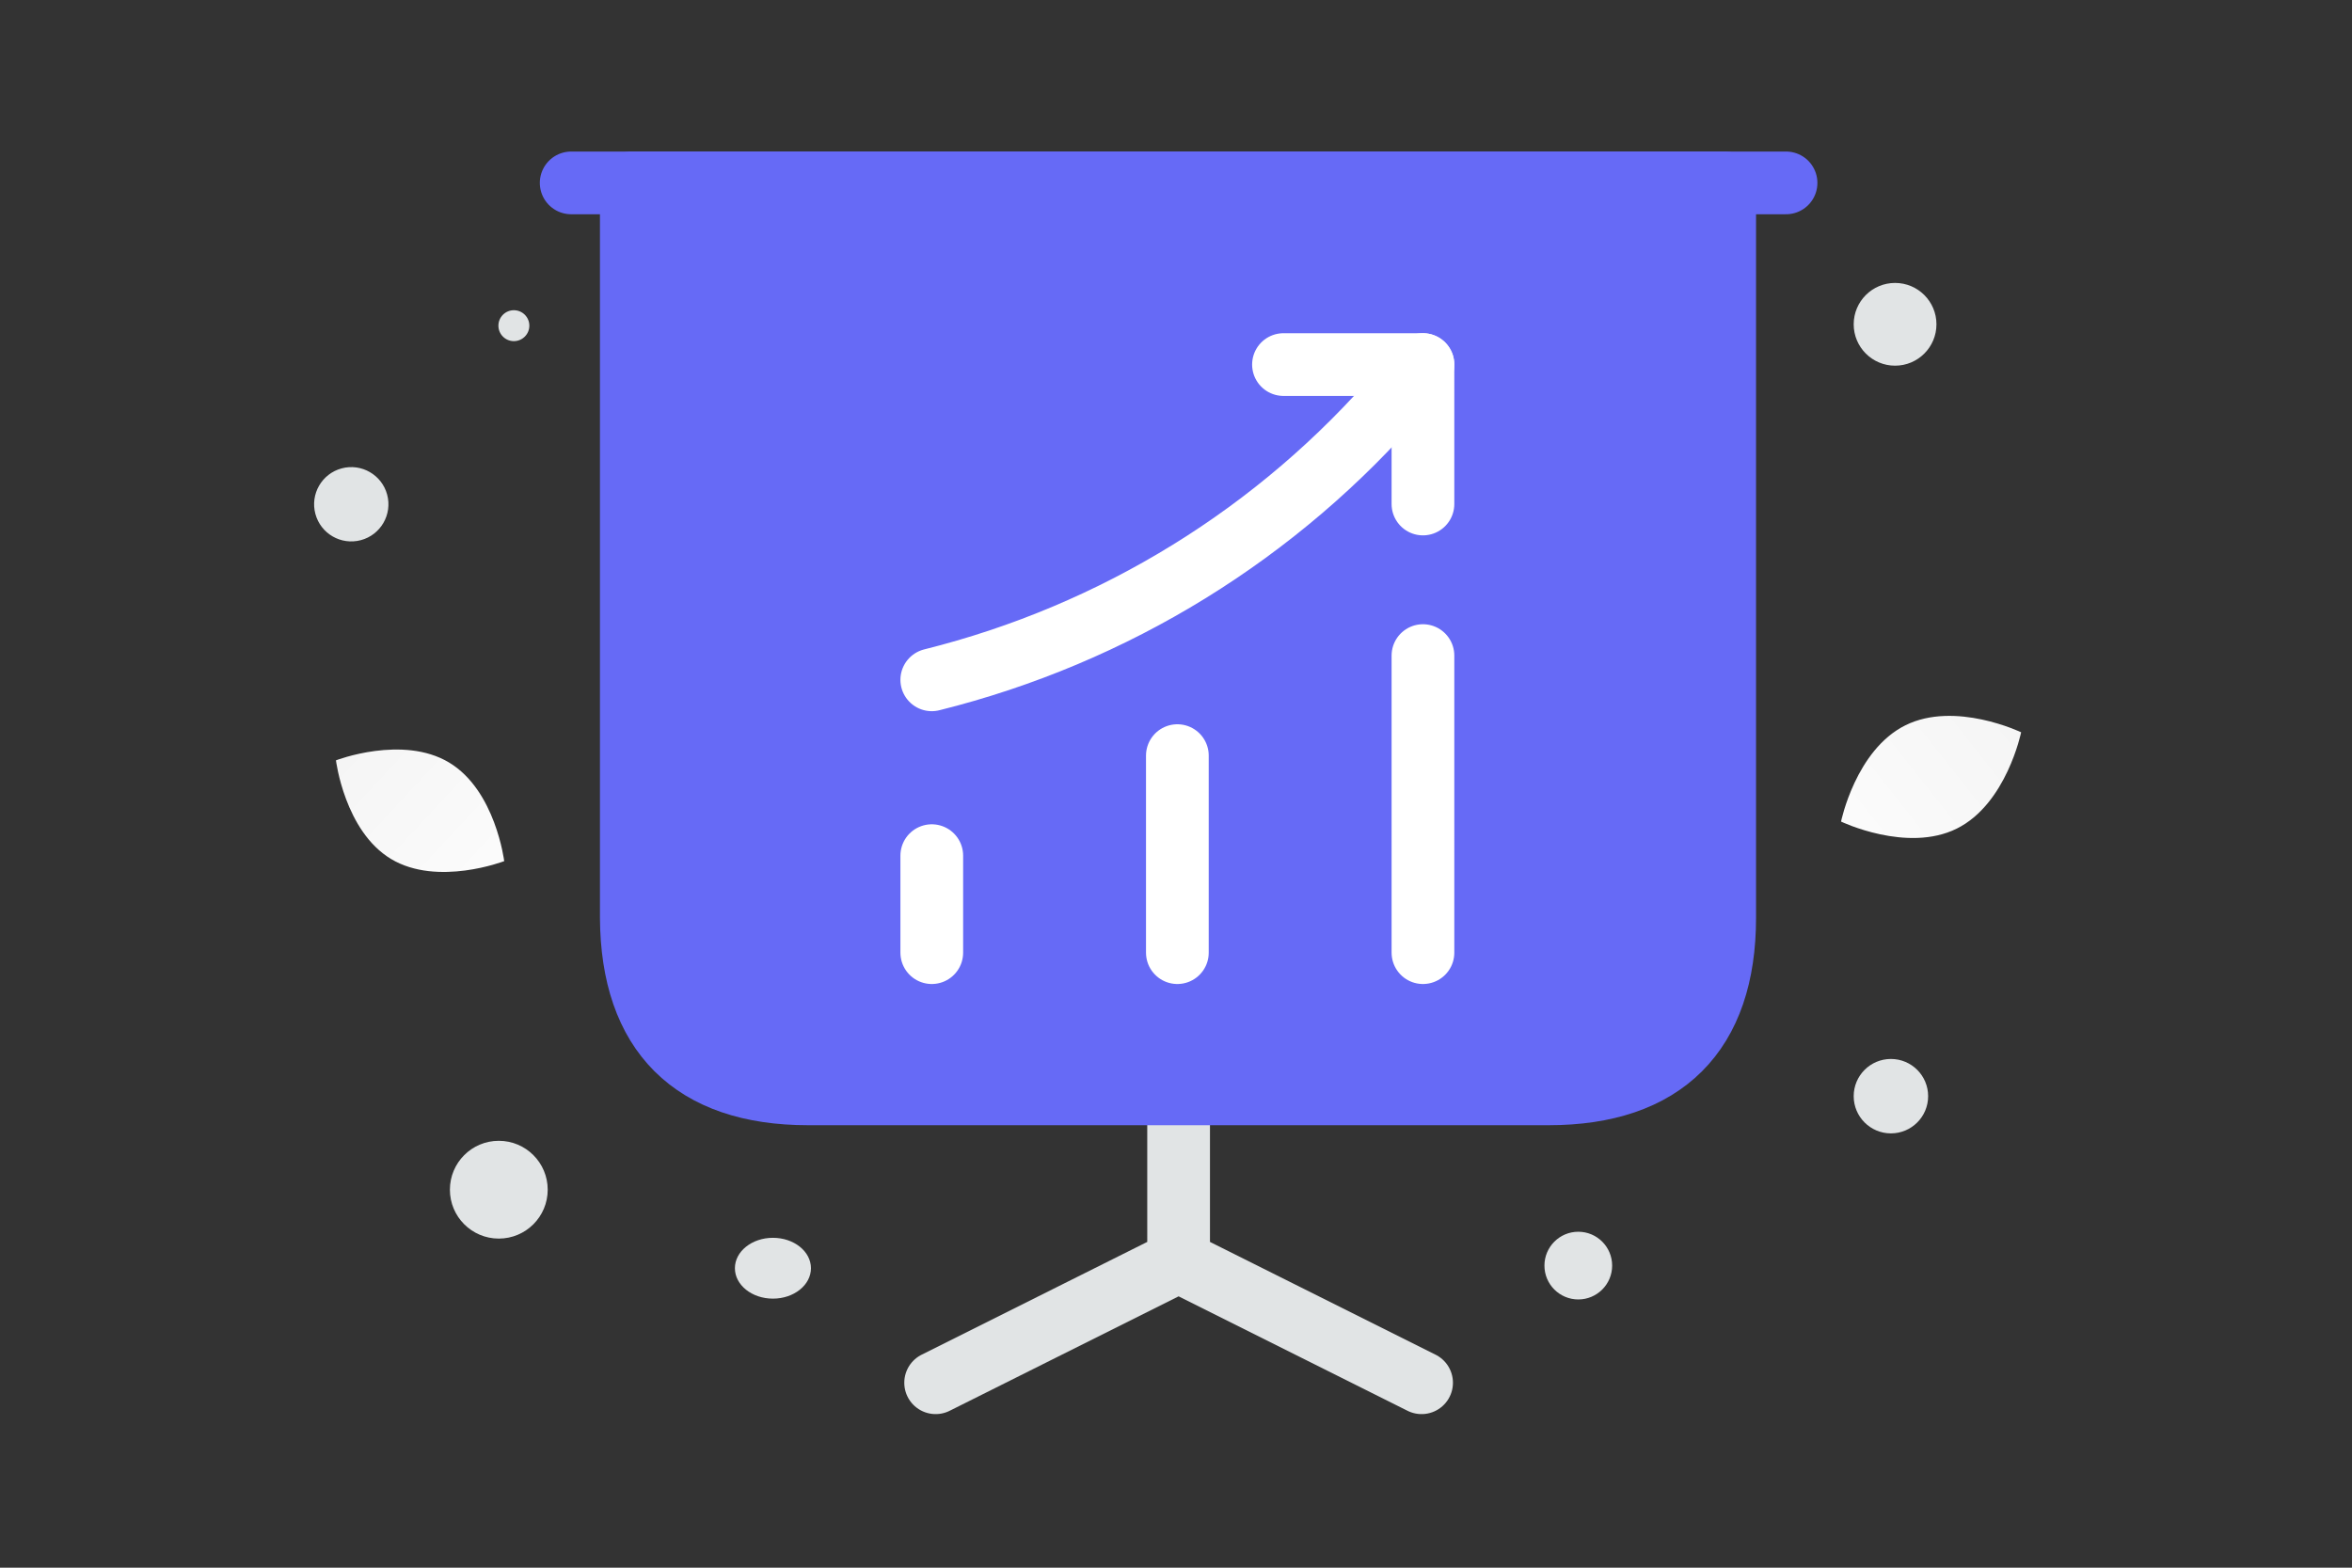 <svg xmlns="http://www.w3.org/2000/svg" width="900" height="600" viewBox="0 0 900 600" fill="none"><rect x="0" y="0" width="900" height="600" fill="#333333" stroke="none"/><path fill="transparent" d="M0 0h900v600H0z"></path><path d="m358.024 529.218 92.975-46.487V413m92.974 116.22-92.975-46.488" stroke="#E1E4E5" stroke-width="24" stroke-miterlimit="10" stroke-linecap="round" stroke-linejoin="round"></path><path d="M309.212 418.654h283.34c44.163 0 67.406-23.244 67.406-67.407V70H241.573v281.247c.233 44.163 23.477 67.407 67.639 67.407z" fill="#666AF6" stroke="#666AF6" stroke-width="24" stroke-miterlimit="10" stroke-linecap="round" stroke-linejoin="round"></path><path d="M218.563 70h464.871" stroke="#666AF6" stroke-width="24" stroke-miterlimit="10" stroke-linecap="round" stroke-linejoin="round"></path><path d="M356.546 364.608v-37.126m93.975 37.126v-75.412m93.975 75.412V250.91m0-111.379-8.443 9.902c-46.804 54.646-109.576 93.337-179.507 110.758" stroke="#fff" stroke-width="24" stroke-linecap="round"></path><path d="M491.128 139.531h53.368V192.9" stroke="#fff" stroke-width="24" stroke-linecap="round" stroke-linejoin="round"></path><path d="M748.757 317.135c-19.025 9.437-44.276-2.697-44.276-2.697s5.611-27.431 24.647-36.856c19.025-9.437 44.266 2.685 44.266 2.685s-5.612 27.43-24.637 36.868z" fill="url(#a)"></path><path d="M149.661 328.773c17.774 10.653 43.274.805 43.274.805s-3.334-27.115-21.119-37.755c-17.774-10.653-43.263-.817-43.263-.817s3.334 27.115 21.108 37.767z" fill="url(#b)"></path><circle r="12.955" transform="matrix(-1 0 0 1 603.939 484.381)" fill="#E1E4E5"></circle><circle r="18.713" transform="matrix(-1 0 0 1 190.869 455.333)" fill="#E1E4E5"></circle><circle r="14.242" transform="matrix(-1 0 0 1 723.565 419.537)" fill="#E1E4E5"></circle><circle r="15.834" transform="matrix(-1 0 0 1 725.156 124.121)" fill="#E1E4E5"></circle><circle r="14.219" transform="scale(1 -1) rotate(-75 -58.552 -184.085)" fill="#E1E4E5"></circle><circle r="5.918" transform="matrix(-1 0 0 1 196.636 124.646)" fill="#E1E4E5"></circle><ellipse rx="14.551" ry="11.641" transform="matrix(-1 0 0 1 295.764 485.386)" fill="#E1E4E5"></ellipse><defs><linearGradient id="a" x1="675.698" y1="346.573" x2="832.618" y2="222.449" gradientUnits="userSpaceOnUse"><stop stop-color="#fff"></stop><stop offset="1" stop-color="#EEE"></stop></linearGradient><linearGradient id="b" x1="218.441" y1="363.063" x2="75.426" y2="230.183" gradientUnits="userSpaceOnUse"><stop stop-color="#fff"></stop><stop offset="1" stop-color="#EEE"></stop></linearGradient></defs></svg>